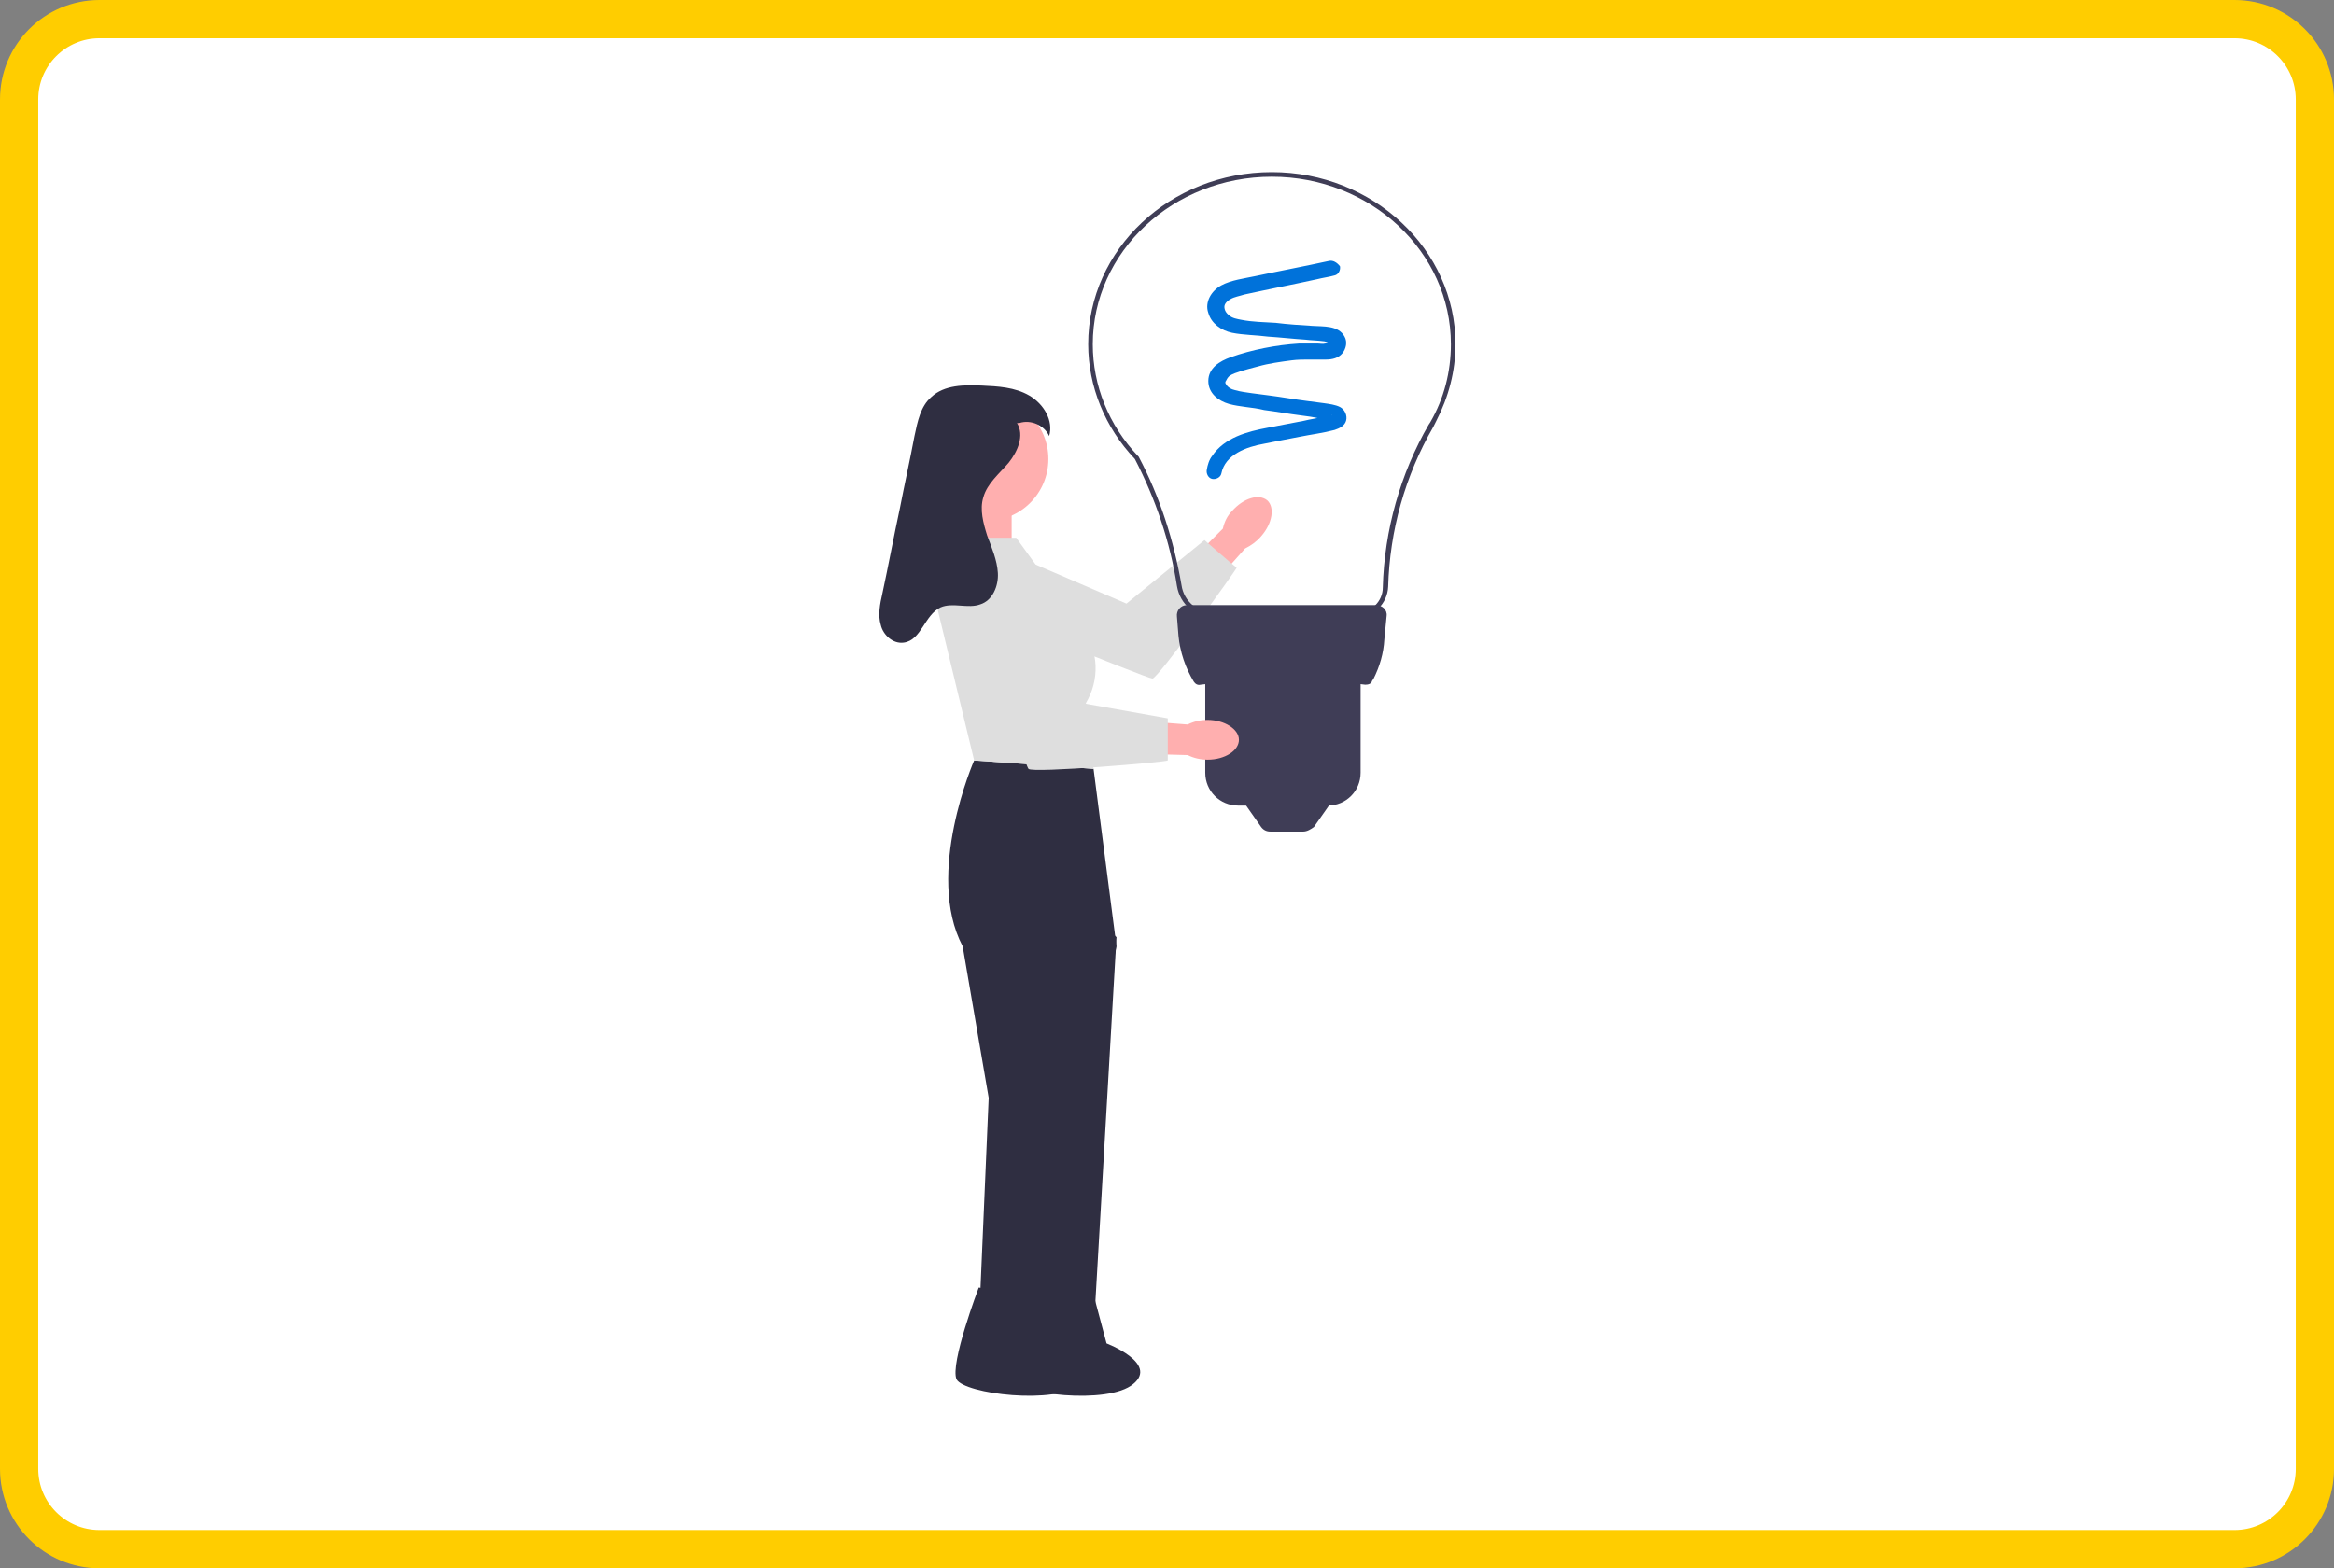 <?xml version="1.0" encoding="utf-8"?>
<!-- Generator: Adobe Illustrator 27.8.0, SVG Export Plug-In . SVG Version: 6.00 Build 0)  -->
<svg version="1.1" id="Layer_1" xmlns="http://www.w3.org/2000/svg" xmlns:xlink="http://www.w3.org/1999/xlink" x="0px" y="0px"
	 viewBox="0 0 305 205" style="enable-background:new 0 0 305 205;" xml:space="preserve">
<rect x="0" y="0" width="305" height="205" fill="#808080" stroke="none"/>
<style type="text/css">
	.st0{fill:#FFFFFF;stroke:#FFCD00;stroke-width:5;stroke-miterlimit:10;}
	.st1{fill:#FFAFAF;}
	.st2{fill:#DEDEDE;}
	.st3{fill:#3F3D56;}
	.st4{fill:#0072DA;}
	.st5{fill:#2F2E41;}
</style>
<path class="st0" d="M292,202.5H13c-5.8,0-10.5-4.7-10.5-10.5V13C2.5,7.2,7.2,2.5,13,2.5h279c5.8,0,10.5,4.7,10.5,10.5v179
	C302.5,197.8,297.8,202.5,292,202.5z"/>
<g>
	<g>
		<path class="st1" d="M164.8,70.1c-0.6,0.7-1.3,1.2-2.1,1.6l-2.4,2.7l-6.7,8.1l-4.5,2.7l-2.1-3.6l10-9.7l2.8-2.8
			c0.2-0.9,0.6-1.7,1.2-2.3c1.5-1.7,3.5-2.3,4.6-1.4C166.6,66.3,166.3,68.4,164.8,70.1L164.8,70.1z"/>
		<path class="st2" d="M124.2,78.2l4.4-7.3l18.6,8l10.2-8.3c0,0,4,3.5,4.2,3.6c0.1,0.1-10.3,14.5-11,14.5S124.2,78.2,124.2,78.2
			L124.2,78.2z"/>
	</g>
	<g>
		<path class="st3" d="M166.2,22.5c13.2,0,24,10.1,24,22.5c0,3.5-0.9,6.9-2.5,10l0,0l-0.4,0.8c-3.7,6.4-5.7,13.6-5.9,20.9
			c-0.1,2.2-1.9,4-4.1,4h-18.7c-2.4,0-4.4-1.7-4.8-4.1c-0.9-5.8-2.8-11.4-5.5-16.6c-3.9-4.1-6.1-9.5-6.1-15
			C142.2,32.6,152.9,22.5,166.2,22.5z M186.7,55.5l0.2-0.3c1.8-3.1,2.7-6.6,2.7-10.2c0-12.1-10.5-21.9-23.4-21.9
			s-23.4,9.8-23.4,21.9c0,5.4,2.1,10.6,5.9,14.6l0.1,0.1c2.8,5.3,4.6,11,5.6,16.8c0.3,2.1,2.1,3.6,4.2,3.6h18.7
			c1.9,0,3.4-1.5,3.4-3.3C180.9,69.3,183,61.9,186.7,55.5L186.7,55.5z"/>
		<path class="st3" d="M179.8,79.1h-24.7c-0.8,0-1.4,0.7-1.3,1.5l0.2,2.5c0.2,2.1,0.9,4.2,2,6l0,0c0.2,0.3,0.5,0.5,0.9,0.4
			c7.3-0.9,14.5-0.9,21.5,0c0.4,0,0.8-0.1,0.9-0.5l0.2-0.3c0.8-1.6,1.3-3.3,1.4-5.1l0.3-3.1C181.3,79.7,180.6,79.1,179.8,79.1
			L179.8,79.1z"/>
		<path class="st3" d="M157.6,87.8h20.2V101c0,2.4-1.9,4.3-4.3,4.3h-11.7c-2.4,0-4.3-1.9-4.3-4.3V87.8H157.6L157.6,87.8z"/>
		<path class="st3" d="M170.3,108.7H166c-0.5,0-0.9-0.2-1.2-0.6l-2.8-4h12.5l-2.8,4C171.3,108.4,170.8,108.7,170.3,108.7
			L170.3,108.7z"/>
		<path class="st4" d="M173.7,34.1c-3.2,0.7-6.4,1.3-9.7,2c-1.4,0.3-3.1,0.5-4.4,1.2c-1.3,0.7-2.2,2.2-1.7,3.6
			c0.4,1.4,1.7,2.3,3.1,2.6c1.5,0.3,3.2,0.3,4.7,0.5c1.6,0.1,3.3,0.3,4.9,0.4c0.8,0.1,1.6,0.1,2.3,0.2c0.2,0,0.5,0.1,0.7,0.2
			c0,0,0.1,0,0,0v-0.1c0-0.1,0,0,0,0s-0.2,0.2-0.4,0.2c-0.4,0.1-0.7,0-1.1,0c-0.8,0-1.5,0-2.3,0c-1.6,0.1-3.1,0.3-4.6,0.6
			s-3,0.7-4.4,1.2s-2.9,1.4-2.9,3.1c0,1.6,1.3,2.6,2.7,3c0.7,0.2,1.5,0.3,2.2,0.4c0.8,0.1,1.6,0.2,2.4,0.4c1.6,0.2,3.2,0.5,4.8,0.7
			c0.8,0.1,1.6,0.2,2.4,0.4c0.4,0.1,0.8,0.1,1.1,0.2c0.1,0,0.3,0.1,0.4,0.1c-0.1,0,0,0,0,0c0.1,0,0.1,0,0,0v-0.1
			c-0.1-0.3-0.1-0.3,0.1-0.6c0-0.1,0.1,0,0,0s0.1,0,0,0h-0.1c-0.4,0.1-0.8,0.2-1.1,0.2c-0.8,0.2-1.6,0.3-2.4,0.5
			c-1.6,0.3-3.1,0.6-4.7,0.9c-2.7,0.5-5.7,1.3-7.3,3.7c-0.4,0.5-0.6,1.2-0.7,1.8c-0.1,0.5,0.2,1.1,0.7,1.2c0.5,0.1,1.1-0.2,1.2-0.7
			c0.5-2.5,3.3-3.5,5.6-3.9c1.5-0.3,3-0.6,4.6-0.9c1.5-0.3,3.1-0.5,4.6-0.9c0.6-0.2,1.3-0.5,1.5-1.2s-0.2-1.5-0.8-1.8
			s-1.4-0.4-2.1-0.5c-0.8-0.1-1.6-0.2-2.3-0.3c-1.6-0.2-3.2-0.5-4.8-0.7c-0.8-0.1-1.6-0.2-2.3-0.3s-1.5-0.2-2.2-0.4
			c-0.5-0.1-1-0.4-1.2-0.8c-0.1-0.1-0.1-0.3,0-0.4c0.1-0.2,0.2-0.4,0.4-0.6c0.5-0.4,1.1-0.5,1.6-0.7c0.7-0.2,1.4-0.4,2.2-0.6
			c1.4-0.4,2.9-0.6,4.4-0.8c0.8-0.1,1.5-0.1,2.3-0.1c0.7,0,1.5,0,2.2,0c0.8,0,1.6-0.2,2.1-0.8s0.7-1.5,0.3-2.2
			c-0.8-1.5-2.8-1.3-4.2-1.4c-1.6-0.1-3.2-0.2-4.8-0.4c-1.5-0.1-3-0.1-4.5-0.4c-0.5-0.1-1.2-0.2-1.6-0.6c-0.4-0.3-0.6-0.7-0.6-1.1
			c0-0.4,0.4-0.8,0.8-1c0.5-0.3,1.2-0.4,1.8-0.6c3.2-0.7,6.3-1.3,9.5-2c0.8-0.2,1.6-0.3,2.3-0.5c0.5-0.1,0.8-0.7,0.7-1.2
			C174.7,34.3,174.2,34,173.7,34.1L173.7,34.1L173.7,34.1z"/>
	</g>
	<rect x="125.7" y="65.6" class="st1" width="6.5" height="12.5"/>
	<path class="st5" d="M142.9,100.5l-15.6-1.1c0,0-6.5,14.8-1.5,24.3l3.4,19.8l-1.4,32.5h7.1l11-52.3L142.9,100.5L142.9,100.5z"/>
	<polygon class="st5" points="139.8,117.2 145.9,122.5 142.9,174.3 136,174.3 	"/>
	<circle class="st1" cx="128.9" cy="60" r="8.1"/>
	<path class="st5" d="M127.9,168.3l8.3,1.3l1.6,6c0,0,6.8,2.6,3.5,5.3c-3.3,2.8-15.3,1.3-16.3-0.6
		C124.1,178.3,127.9,168.3,127.9,168.3L127.9,168.3z"/>
	<path class="st5" d="M134.7,168.3l8.3,1.3l1.6,6c0,0,6.8,2.6,3.5,5.3c-3.3,2.8-15.3,1.3-16.3-0.6
		C130.9,178.3,134.7,168.3,134.7,168.3L134.7,168.3z"/>
	<path class="st1" d="M157.8,99.3c-0.9,0-1.8-0.2-2.6-0.6l-3.6-0.1l-10.5,0.2l-5-1.6l1.4-4l13.8,1.2l3.9,0.3
		c0.8-0.4,1.7-0.6,2.6-0.6c2.2,0,4.1,1.2,4.1,2.6C161.9,98.1,160.1,99.3,157.8,99.3L157.8,99.3z"/>
	<path class="st2" d="M132.8,70.3h-8l-2.6,8l5.1,21.1l15.6,1.1l-1-8.6l0,0c1.8-3,1.7-6.8-0.4-9.6L132.8,70.3z"/>
	<path class="st2" d="M125.2,73.7l8.4-1.4l6.1,19.3l12.9,2.3v5.5c0,0.2-17.7,1.7-18.2,1.1C133.9,100,125.2,73.7,125.2,73.7
		L125.2,73.7z"/>
	<path class="st5" d="M132.9,55.3c1,1.6,0.1,3.7-1.1,5.2c-1.2,1.4-2.8,2.7-3.3,4.5c-0.5,1.6,0,3.4,0.5,5c0.6,1.6,1.3,3.2,1.4,4.9
		c0.1,1.7-0.7,3.6-2.3,4.1c-1.6,0.6-3.6-0.3-5.2,0.4c-2.1,1-2.5,4.3-4.8,4.6c-1.4,0.2-2.7-1-3-2.3c-0.4-1.3-0.1-2.8,0.2-4.1
		c0.8-3.7,1.5-7.5,2.3-11.2c0.6-3.1,1.3-6.2,1.9-9.4c0.4-1.9,0.8-3.9,2.2-5.1c1.7-1.6,4.3-1.6,6.6-1.5c2.1,0.1,4.3,0.2,6.2,1.3
		s3.2,3.3,2.6,5.3c-0.6-1.4-2.4-2.2-3.9-1.7"/>
</g>
</svg>
